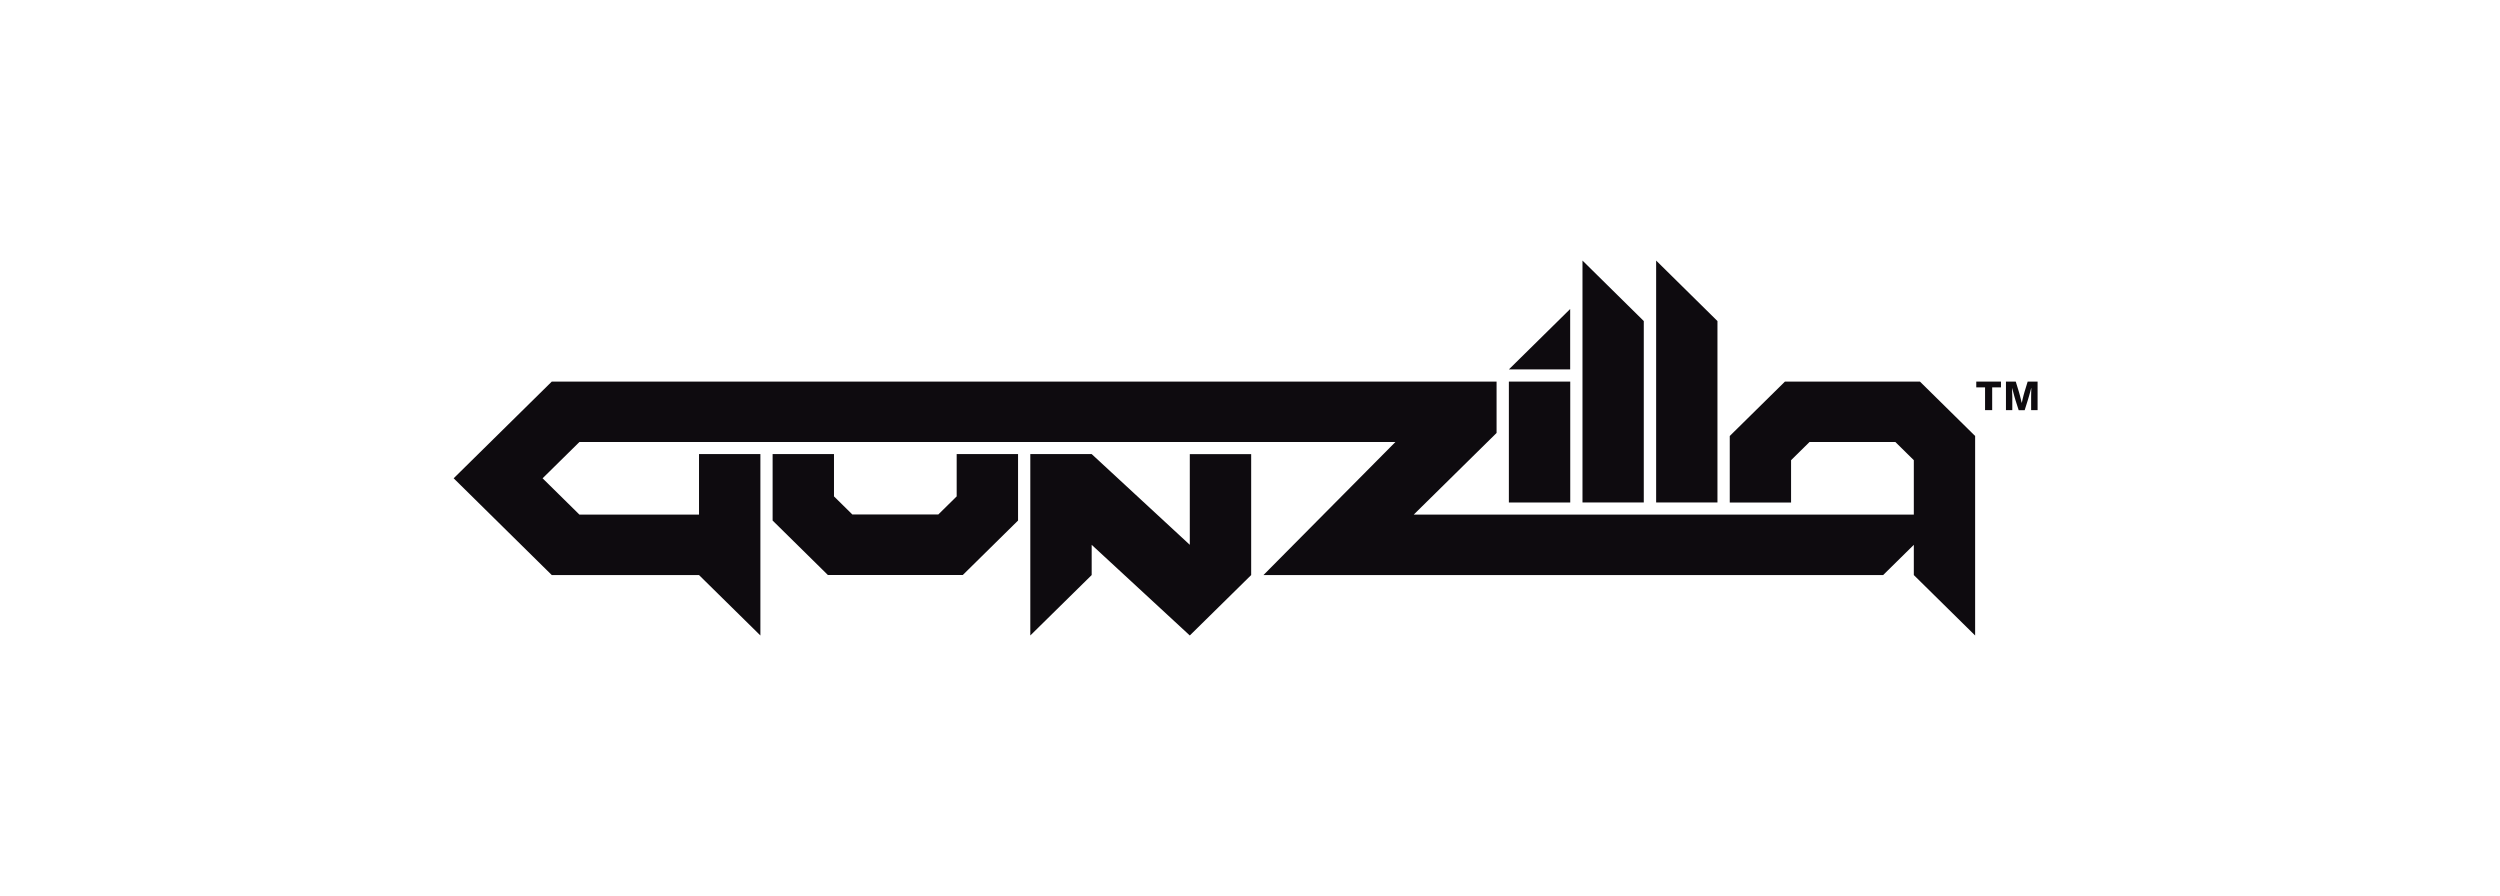 <svg width="173" height="62" viewBox="0 0 173 62" fill="none" xmlns="http://www.w3.org/2000/svg">
<path d="M66.202 34.35L64.93 35.603H58.983L57.712 34.35V31.422H53.465V36.021L57.288 39.789H66.626L70.449 36.021V31.422H66.202V34.35Z" fill="#0E0B0F"/>
<path d="M108.656 21.383L104.414 25.564H108.656V21.383Z" fill="#0E0B0F"/>
<path d="M108.661 26.406H104.414V34.773H108.661V26.406Z" fill="#0E0B0F"/>
<path d="M113.75 22.217L109.508 18.031V34.77H113.75V22.217Z" fill="#0E0B0F"/>
<path d="M118.848 22.217L114.605 18.031V34.77H118.848V22.217Z" fill="#0E0B0F"/>
<path d="M123.518 26.406L119.699 30.17V34.773H123.942V31.845L125.217 30.588H131.16L132.436 31.845V35.609H97.832L103.563 29.961V26.406H38.183L31.393 33.098L38.183 39.794H48.372L52.619 43.976V31.423H48.372V35.609H40.094L37.547 33.098L40.094 30.588H96.561L87.431 39.794H130.313L132.436 37.702V39.794L136.679 43.976V30.17L132.86 26.406H123.518Z" fill="#0E0B0F"/>
<path d="M82.334 37.701L75.544 31.422H71.297V43.975L75.544 39.794V37.701L82.334 43.975L86.581 39.794V31.426H82.334V37.701Z" fill="#0E0B0F"/>
<path d="M136.758 26.806H137.366V28.381H137.859V26.806H138.467V26.406H136.758V26.806Z" fill="#0E0B0F"/>
<path d="M140.315 26.406L140.094 27.128C140.07 27.196 140.053 27.273 140.029 27.36C140.006 27.446 139.988 27.528 139.969 27.605C139.946 27.696 139.928 27.786 139.909 27.873H139.9C139.877 27.782 139.859 27.696 139.836 27.605C139.817 27.528 139.798 27.446 139.776 27.36C139.753 27.273 139.734 27.196 139.711 27.128L139.49 26.406H138.812V28.381H139.251V27.727C139.251 27.646 139.251 27.555 139.251 27.455C139.251 27.355 139.251 27.26 139.241 27.169C139.241 27.065 139.237 26.965 139.237 26.865H139.246C139.269 26.96 139.297 27.051 139.319 27.146C139.338 27.224 139.366 27.314 139.389 27.41C139.417 27.505 139.444 27.6 139.471 27.691L139.693 28.386H140.107L140.324 27.691C140.351 27.605 140.379 27.514 140.407 27.414C140.434 27.314 140.457 27.228 140.481 27.146C140.504 27.051 140.531 26.96 140.554 26.865H140.568C140.568 26.965 140.559 27.065 140.559 27.169C140.559 27.26 140.554 27.355 140.554 27.455V28.381H141.001V26.406H140.315Z" fill="#0E0B0F"/>
</svg>

